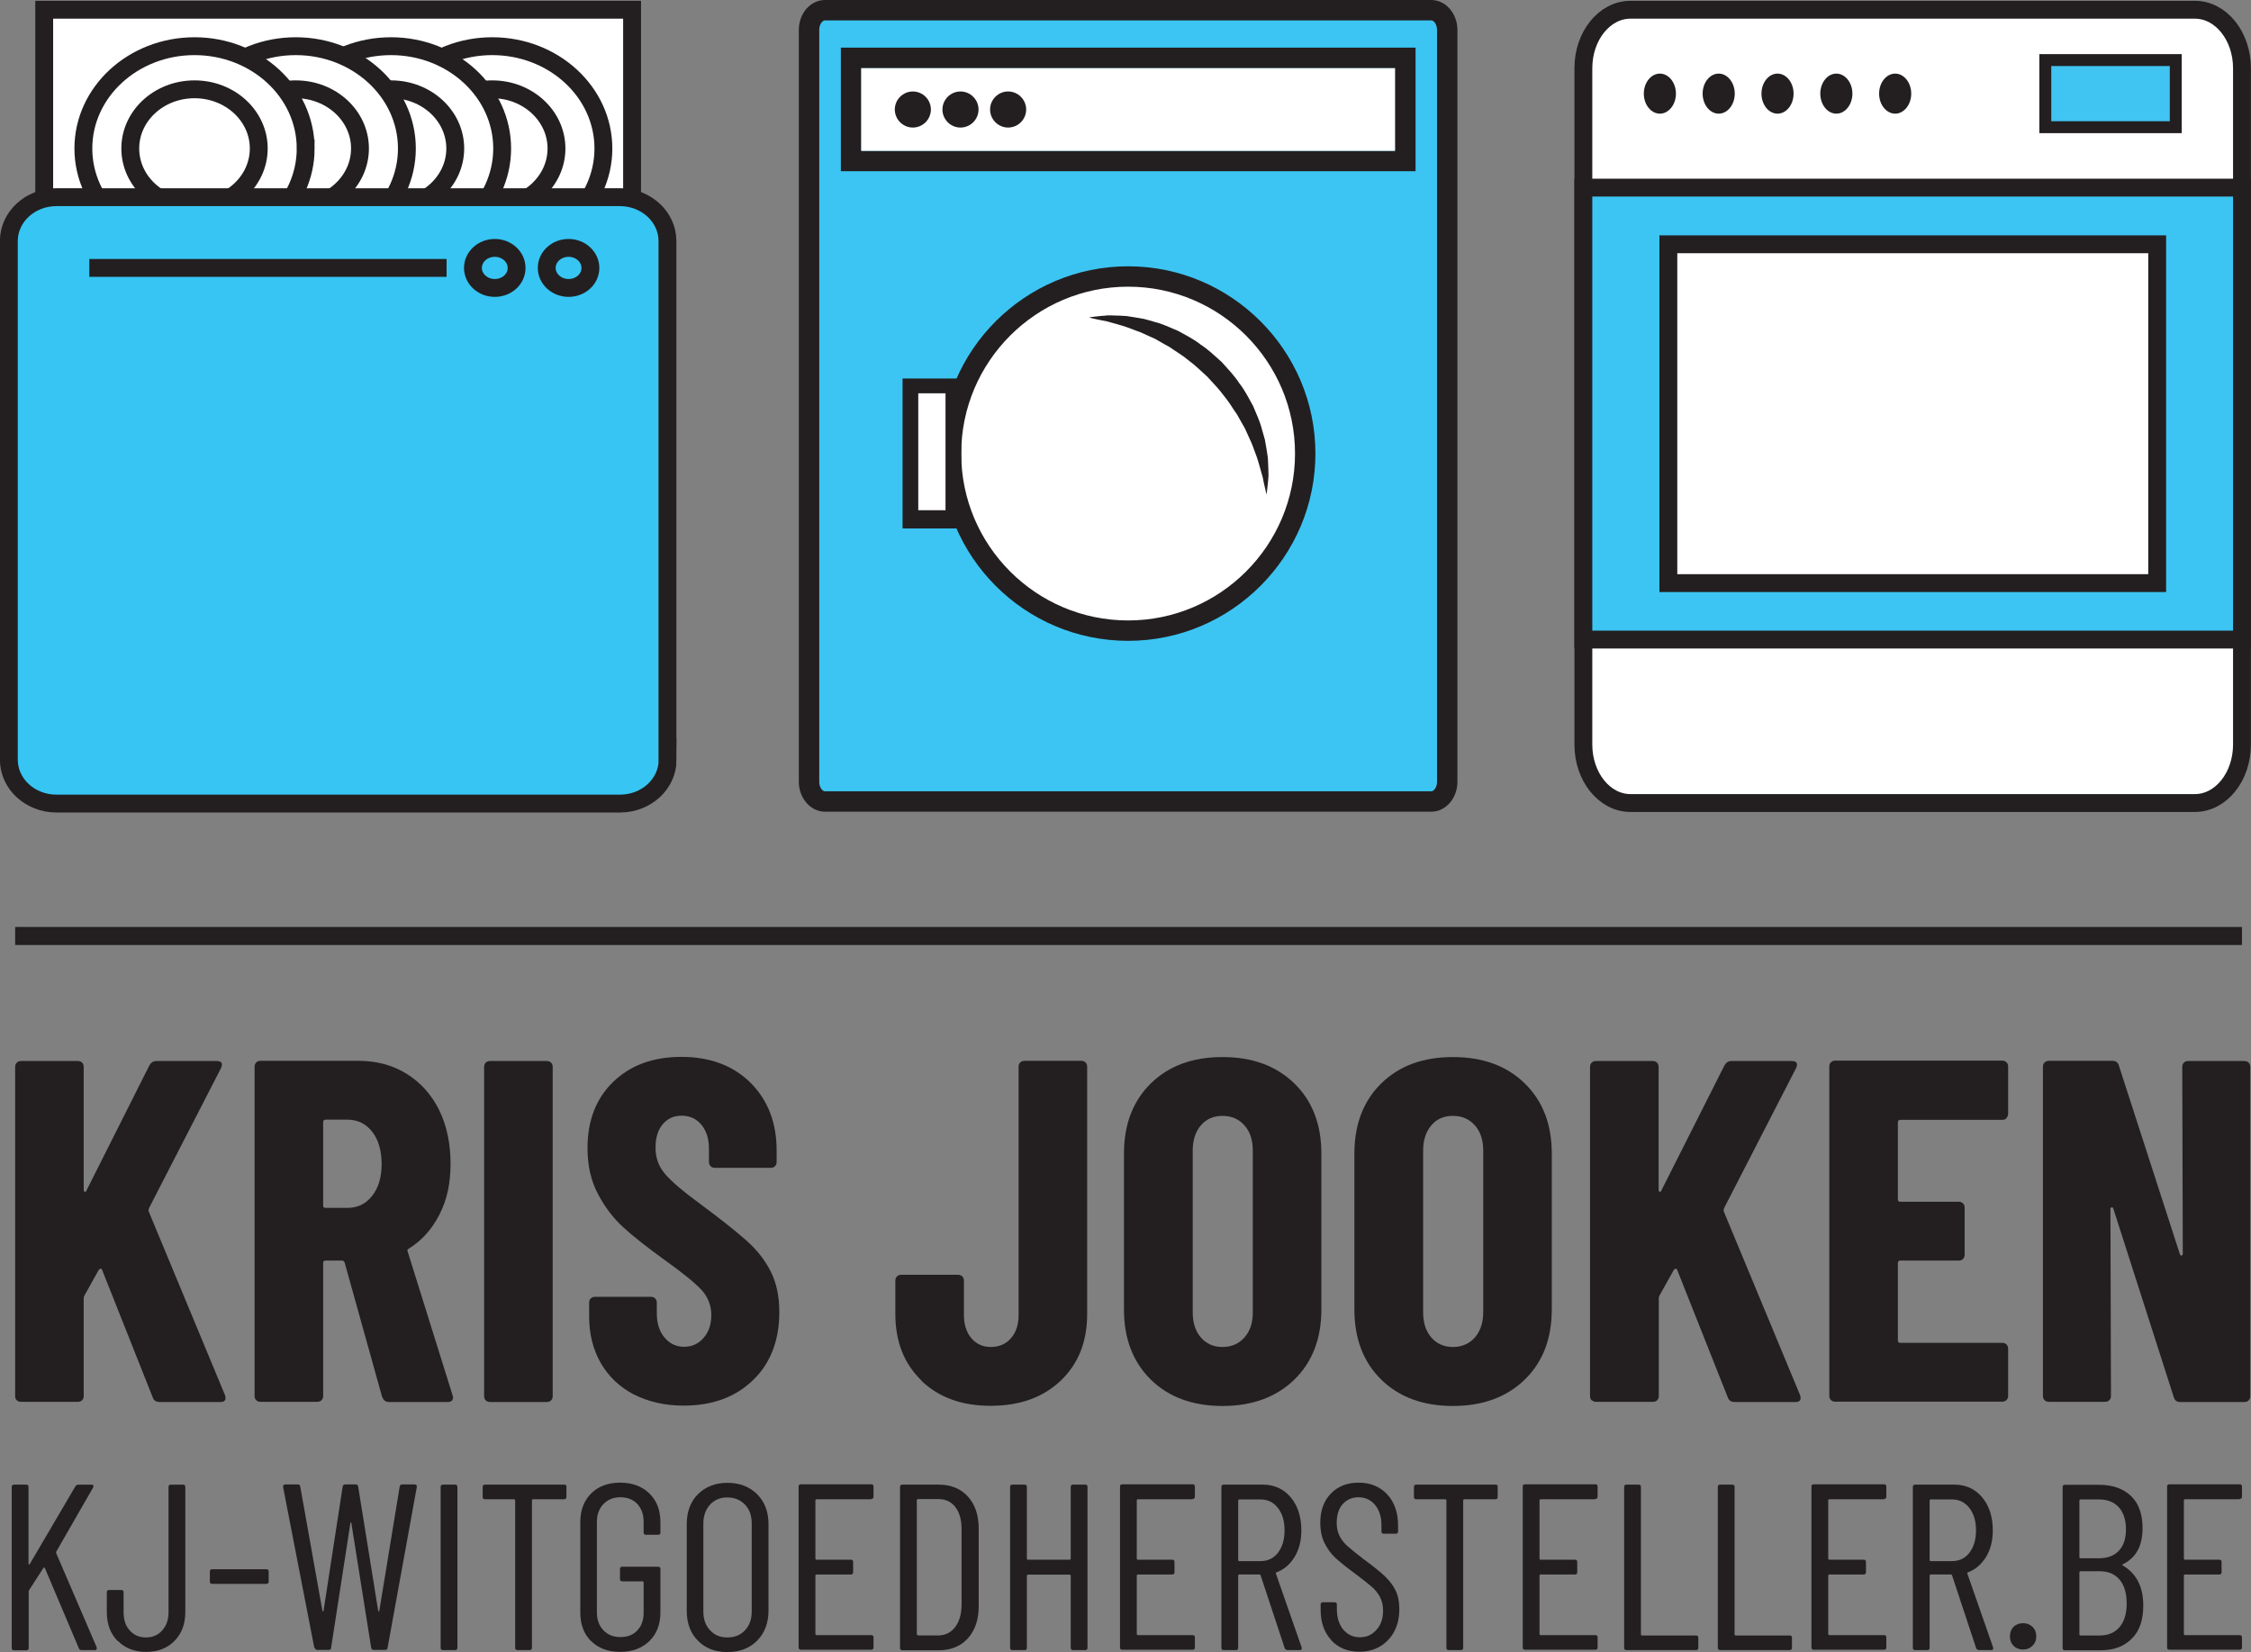 <?xml version="1.0" encoding="UTF-8"?><svg id="a" xmlns="http://www.w3.org/2000/svg" viewBox="0 0 124.75 91.57"><rect x="0" y="0" width="124.75" height="91.57" fill="#808080" stroke="none"/><defs><style>.b,.c{fill:#3cc5f3;}.d,.e{fill:#fff;}.c,.e,.f,.g,.h,.i{stroke:#231f20;stroke-miterlimit:10;}.c,.e,.g,.h{stroke-width:.99px;}.f,.j{fill:#231f20;}.g,.i{fill:none;}.h{fill:#37c5f4;}.k{fill:#40c4f2;}.i{stroke-width:.66px;}</style></defs><g><path class="j" d="M.93,77.62c-.06-.06-.09-.14-.09-.23v-18.26c0-.09,.03-.17,.09-.23,.06-.06,.14-.09,.23-.09h3.16c.09,0,.17,.03,.23,.09,.06,.06,.09,.14,.09,.23v6.81c0,.07,.02,.11,.07,.12,.04,0,.08-.02,.09-.09l3.48-6.92c.09-.16,.22-.24,.38-.24h3.35c.13,0,.21,.03,.26,.09,.04,.06,.04,.16-.01,.28l-4,7.78c-.02,.07-.03,.13-.03,.16l4.24,10.21s.03,.09,.03,.16c0,.14-.09,.22-.27,.22h-3.38c-.2,0-.32-.08-.38-.24l-2.81-7.08c-.02-.05-.05-.08-.08-.07-.04,0-.07,.03-.11,.07l-.78,1.4c-.04,.07-.05,.13-.05,.16v5.43c0,.09-.03,.17-.09,.23-.06,.06-.14,.09-.23,.09H1.16c-.09,0-.17-.03-.23-.09Z"/><path class="j" d="M21.18,77.44l-2.08-7.46c-.04-.07-.08-.11-.14-.11h-.92c-.09,0-.13,.05-.13,.14v7.37c0,.09-.03,.17-.09,.23-.06,.06-.14,.09-.23,.09h-3.16c-.09,0-.17-.03-.23-.09-.06-.06-.09-.14-.09-.23v-18.26c0-.09,.03-.17,.09-.23,.06-.06,.14-.09,.23-.09h5.46c.99,0,1.87,.24,2.65,.72,.77,.48,1.37,1.15,1.8,2.01,.42,.86,.63,1.86,.63,2.97s-.2,2-.61,2.81-.97,1.44-1.69,1.89c-.04,.02-.06,.04-.08,.07s-.02,.06,0,.09l2.49,7.97,.03,.11c0,.18-.1,.27-.3,.27h-3.24c-.2,0-.32-.09-.38-.27Zm-3.27-15.24v4.62c0,.09,.04,.13,.13,.13h1.22c.56,0,1.01-.22,1.36-.66,.35-.44,.53-1.03,.53-1.77s-.18-1.36-.53-1.8c-.35-.44-.81-.66-1.36-.66h-1.22c-.09,0-.13,.05-.13,.14Z"/><path class="j" d="M26.92,77.62c-.06-.06-.09-.14-.09-.23v-18.26c0-.09,.03-.17,.09-.23,.06-.06,.14-.09,.23-.09h3.16c.09,0,.17,.03,.23,.09,.06,.06,.09,.14,.09,.23v18.26c0,.09-.03,.17-.09,.23-.06,.06-.14,.09-.23,.09h-3.16c-.09,0-.17-.03-.23-.09Z"/><path class="j" d="M35.14,77.3c-.79-.41-1.4-.99-1.84-1.74-.43-.75-.65-1.61-.65-2.58v-.78c0-.09,.03-.17,.09-.23,.06-.06,.14-.09,.23-.09h3.11c.09,0,.17,.03,.23,.09,.06,.06,.09,.14,.09,.23v.59c0,.56,.14,1.01,.43,1.35,.29,.34,.65,.51,1.08,.51s.79-.16,1.08-.49,.43-.75,.43-1.27-.18-1-.54-1.39c-.36-.39-1.06-.96-2.11-1.71-.9-.65-1.63-1.22-2.19-1.73-.56-.5-1.04-1.12-1.43-1.86-.4-.74-.59-1.59-.59-2.57,0-1.53,.48-2.76,1.43-3.67,.95-.92,2.21-1.38,3.78-1.38s2.86,.48,3.82,1.43c.96,.96,1.45,2.21,1.45,3.75v.65c0,.09-.03,.17-.09,.23-.06,.06-.14,.09-.23,.09h-3.11c-.09,0-.17-.03-.23-.09-.06-.06-.09-.14-.09-.23v-.73c0-.56-.14-1-.42-1.34-.28-.33-.64-.5-1.09-.5s-.78,.16-1.05,.47c-.27,.32-.4,.75-.4,1.31s.17,1.02,.51,1.43c.34,.41,1.02,.99,2.03,1.73,1.12,.83,1.96,1.5,2.53,2.01,.57,.51,1.01,1.08,1.32,1.7,.31,.62,.47,1.36,.47,2.23,0,1.58-.49,2.85-1.46,3.78-.97,.94-2.25,1.41-3.84,1.41-1.04,0-1.96-.21-2.76-.62Z"/><path class="j" d="M51.08,76.53c-.97-.93-1.46-2.16-1.46-3.69v-1.86c0-.09,.03-.17,.09-.23,.06-.06,.14-.09,.23-.09h3.16c.09,0,.17,.03,.23,.09,.06,.06,.09,.14,.09,.23v1.92c0,.52,.14,.95,.41,1.27s.63,.49,1.08,.49,.84-.16,1.12-.49c.28-.32,.42-.75,.42-1.27v-13.78c0-.09,.03-.17,.09-.23,.06-.06,.14-.09,.23-.09h3.16c.09,0,.17,.03,.23,.09,.06,.06,.09,.14,.09,.23v13.72c0,1.53-.49,2.76-1.47,3.69-.98,.93-2.27,1.39-3.88,1.39s-2.86-.46-3.84-1.39Z"/><path class="j" d="M63.78,76.47c-.99-.97-1.49-2.27-1.49-3.89v-8.64c0-1.62,.5-2.92,1.49-3.89,.99-.97,2.31-1.46,3.97-1.46s2.98,.49,3.98,1.46c1,.97,1.5,2.27,1.5,3.89v8.64c0,1.62-.5,2.92-1.5,3.89-1,.97-2.33,1.46-3.98,1.46s-2.98-.49-3.97-1.46Zm5.19-2.34c.31-.35,.46-.81,.46-1.39v-8.97c0-.58-.15-1.04-.46-1.39-.31-.35-.71-.53-1.22-.53s-.9,.18-1.2,.53c-.3,.35-.45,.82-.45,1.39v8.97c0,.58,.15,1.04,.45,1.39,.3,.35,.7,.53,1.2,.53s.91-.18,1.22-.53Z"/><path class="j" d="M76.55,76.47c-.99-.97-1.49-2.27-1.49-3.89v-8.64c0-1.62,.5-2.92,1.49-3.89,.99-.97,2.31-1.46,3.97-1.46s2.99,.49,3.98,1.46c1,.97,1.5,2.27,1.5,3.89v8.64c0,1.62-.5,2.92-1.5,3.89-1,.97-2.33,1.46-3.98,1.46s-2.98-.49-3.97-1.46Zm5.19-2.34c.3-.35,.46-.81,.46-1.39v-8.97c0-.58-.15-1.04-.46-1.39-.31-.35-.71-.53-1.22-.53s-.91,.18-1.2,.53c-.3,.35-.45,.82-.45,1.39v8.97c0,.58,.15,1.04,.45,1.39,.3,.35,.7,.53,1.2,.53s.91-.18,1.22-.53Z"/><path class="j" d="M88.21,77.62c-.06-.06-.09-.14-.09-.23v-18.26c0-.09,.03-.17,.09-.23s.14-.09,.23-.09h3.16c.09,0,.17,.03,.23,.09,.06,.06,.09,.14,.09,.23v6.81c0,.07,.02,.11,.07,.12,.04,0,.08-.02,.09-.09l3.49-6.92c.09-.16,.22-.24,.38-.24h3.35c.13,0,.21,.03,.26,.09,.04,.06,.04,.16-.01,.28l-4,7.78c-.02,.07-.03,.13-.03,.16l4.24,10.21s.03,.09,.03,.16c0,.14-.09,.22-.27,.22h-3.38c-.2,0-.32-.08-.38-.24l-2.81-7.08c-.02-.05-.04-.08-.08-.07s-.07,.03-.11,.07l-.78,1.4c-.04,.07-.05,.13-.05,.16v5.43c0,.09-.03,.17-.09,.23s-.14,.09-.23,.09h-3.16c-.09,0-.17-.03-.23-.09Z"/><path class="j" d="M111.2,61.98c-.06,.06-.14,.09-.23,.09h-5.65c-.09,0-.14,.05-.14,.14v4.27c0,.09,.04,.13,.14,.13h3.24c.09,0,.17,.03,.23,.09,.06,.06,.09,.14,.09,.23v2.62c0,.09-.03,.17-.09,.23s-.14,.09-.23,.09h-3.24c-.09,0-.14,.05-.14,.14v4.29c0,.09,.04,.13,.14,.13h5.65c.09,0,.17,.03,.23,.09,.06,.06,.09,.14,.09,.23v2.62c0,.09-.03,.17-.09,.23s-.14,.09-.23,.09h-9.27c-.09,0-.17-.03-.23-.09-.06-.06-.09-.14-.09-.23v-18.26c0-.09,.03-.17,.09-.23s.14-.09,.23-.09h9.27c.09,0,.17,.03,.23,.09,.06,.06,.09,.14,.09,.23v2.62c0,.09-.03,.17-.09,.23Z"/><path class="j" d="M121.03,58.9c.06-.06,.14-.09,.23-.09h3.13c.09,0,.17,.03,.23,.09,.06,.06,.09,.14,.09,.23v18.26c0,.09-.03,.17-.09,.23s-.14,.09-.23,.09h-3.57c-.18,0-.3-.09-.35-.27l-3.35-10.45c-.02-.05-.05-.08-.09-.07s-.07,.04-.07,.09l.03,10.37c0,.09-.03,.17-.09,.23s-.14,.09-.23,.09h-3.13c-.09,0-.17-.03-.23-.09-.06-.06-.09-.14-.09-.23v-18.26c0-.09,.03-.17,.09-.23s.14-.09,.23-.09h3.54c.18,0,.3,.09,.35,.27l3.38,10.45c.02,.05,.05,.08,.09,.07,.04,0,.07-.04,.07-.09l-.03-10.37c0-.09,.03-.17,.09-.23Z"/></g><g><path class="j" d="M.65,91.33v-8.91c0-.09,.04-.13,.13-.13h.67c.09,0,.13,.04,.13,.13v4.25s0,.04,.03,.05c.02,0,.03,0,.04-.03l2.53-4.31c.04-.06,.1-.09,.16-.09h.73c.05,0,.09,.02,.1,.05,.02,.03,.01,.07-.01,.11l-2.04,3.55s-.02,.06-.01,.08l2.25,5.23v.05c.01,.07-.03,.1-.1,.1h-.75c-.07,0-.12-.04-.14-.1l-1.89-4.46s-.03-.03-.07,0l-.81,1.26s-.01,.03-.01,.07v3.11c0,.09-.04,.13-.13,.13H.78c-.09,0-.13-.04-.13-.13Z"/><path class="j" d="M6.52,90.96c-.4-.41-.6-.94-.6-1.6v-1.1c0-.09,.04-.13,.13-.13h.67c.09,0,.13,.04,.13,.13v1.11c0,.41,.11,.75,.34,1,.23,.26,.53,.39,.9,.39s.67-.13,.9-.39,.35-.59,.35-1v-6.95c0-.09,.04-.13,.13-.13h.67c.09,0,.13,.04,.13,.13v6.93c0,.66-.2,1.2-.6,1.6-.4,.41-.93,.61-1.57,.61s-1.17-.2-1.57-.61Z"/><path class="j" d="M11.63,87.66v-.55c0-.09,.04-.13,.13-.13h3c.09,0,.13,.04,.13,.13v.55c0,.09-.04,.13-.13,.13h-3c-.09,0-.13-.04-.13-.13Z"/><path class="j" d="M17.42,91.34l-1.73-8.91v-.03c0-.08,.04-.12,.12-.12h.69c.09,0,.14,.04,.14,.12l1.23,6.89s.02,.03,.03,.03,.02,0,.03-.03l1.06-6.89c.02-.08,.06-.12,.13-.12h.6c.08,0,.12,.04,.13,.12l1.11,6.89s.02,.03,.03,.03,.02,0,.03-.03l1.13-6.89c.02-.08,.06-.12,.13-.12h.7s.08,.01,.1,.04c.02,.03,.03,.06,.02,.1l-1.62,8.91c0,.08-.06,.12-.14,.12h-.64c-.07,0-.11-.04-.13-.12l-1.1-6.92s-.02-.03-.03-.03c-.01,0-.02,0-.02,.03l-1.07,6.92c0,.08-.05,.12-.13,.12h-.63c-.08,0-.13-.04-.14-.12Z"/><path class="j" d="M24.42,91.33v-8.91c0-.09,.04-.13,.13-.13h.67c.09,0,.13,.04,.13,.13v8.91c0,.09-.04,.13-.13,.13h-.67c-.09,0-.13-.04-.13-.13Z"/><path class="j" d="M31.39,82.42v.55c0,.09-.04,.13-.13,.13h-1.73s-.05,.02-.05,.05v8.18c0,.09-.04,.13-.13,.13h-.67c-.09,0-.13-.04-.13-.13v-8.18s-.02-.05-.05-.05h-1.62c-.09,0-.13-.04-.13-.13v-.55c0-.09,.04-.13,.13-.13h4.39c.09,0,.13,.04,.13,.13Z"/><path class="j" d="M32.76,90.97c-.4-.4-.6-.93-.6-1.59v-5.01c0-.66,.2-1.19,.6-1.59,.4-.4,.94-.6,1.61-.6s1.21,.2,1.62,.6c.41,.4,.61,.93,.61,1.6v.56c0,.09-.04,.13-.13,.13h-.67c-.09,0-.13-.04-.13-.13v-.59c0-.41-.12-.74-.35-.99-.24-.25-.55-.37-.94-.37s-.7,.13-.94,.38c-.24,.25-.36,.58-.36,.98v5.03c0,.4,.12,.73,.36,.98,.24,.25,.55,.38,.94,.38s.71-.12,.94-.37c.24-.25,.35-.58,.35-.99v-1.68s-.02-.05-.05-.05h-1.13c-.09,0-.13-.04-.13-.13v-.55c0-.09,.04-.13,.13-.13h1.98c.09,0,.13,.04,.13,.13v2.4c0,.66-.2,1.19-.61,1.59s-.95,.6-1.62,.6-1.21-.2-1.61-.6Z"/><path class="j" d="M38.68,90.94c-.42-.42-.62-.97-.62-1.66v-4.8c0-.69,.21-1.25,.62-1.66s.96-.63,1.63-.63,1.23,.21,1.65,.63c.42,.42,.63,.97,.63,1.66v4.8c0,.68-.21,1.23-.63,1.66-.42,.42-.97,.63-1.65,.63s-1.22-.21-1.63-.63Zm2.61-.58c.25-.27,.37-.61,.37-1.03v-4.89c0-.43-.12-.78-.37-1.04s-.58-.4-.98-.4-.71,.13-.96,.4c-.24,.27-.37,.61-.37,1.04v4.89c0,.42,.12,.76,.37,1.03,.25,.27,.56,.4,.96,.4s.73-.13,.98-.4Z"/><path class="j" d="M48.28,83.1h-3.04s-.05,.02-.05,.05v3.25s.02,.05,.05,.05h1.91c.09,0,.13,.04,.13,.13v.56c0,.09-.04,.13-.13,.13h-1.91s-.05,.02-.05,.05v3.26s.02,.05,.05,.05h3.04c.09,0,.13,.04,.13,.13v.55c0,.09-.04,.13-.13,.13h-3.89c-.09,0-.13-.04-.13-.13v-8.91c0-.09,.04-.13,.13-.13h3.89c.09,0,.13,.04,.13,.13v.55c0,.09-.04,.13-.13,.13Z"/><path class="j" d="M49.88,91.33v-8.91c0-.09,.04-.13,.13-.13h2.02c.67,0,1.21,.22,1.61,.66s.6,1.03,.6,1.78v4.3c0,.74-.2,1.33-.6,1.78-.4,.44-.94,.66-1.61,.66h-2.02c-.09,0-.13-.04-.13-.13Zm.98-.68h1.15c.38-.01,.69-.16,.92-.46,.23-.3,.35-.7,.36-1.21v-4.22c0-.51-.11-.92-.34-1.22-.23-.3-.54-.45-.94-.45h-1.15s-.05,.02-.05,.05v7.44s.02,.05,.05,.05Z"/><path class="j" d="M59.47,82.29h.67c.09,0,.13,.04,.13,.13v8.91c0,.09-.04,.13-.13,.13h-.67c-.09,0-.13-.04-.13-.13v-4s-.02-.05-.05-.05h-2.33s-.05,.02-.05,.05v4c0,.09-.04,.13-.13,.13h-.67c-.09,0-.13-.04-.13-.13v-8.91c0-.09,.04-.13,.13-.13h.67c.09,0,.13,.04,.13,.13v3.98s.02,.05,.05,.05h2.33s.05-.02,.05-.05v-3.98c0-.09,.04-.13,.13-.13Z"/><path class="j" d="M66.09,83.1h-3.04s-.05,.02-.05,.05v3.25s.02,.05,.05,.05h1.91c.09,0,.13,.04,.13,.13v.56c0,.09-.04,.13-.13,.13h-1.91s-.05,.02-.05,.05v3.26s.02,.05,.05,.05h3.04c.09,0,.13,.04,.13,.13v.55c0,.09-.04,.13-.13,.13h-3.89c-.09,0-.13-.04-.13-.13v-8.91c0-.09,.04-.13,.13-.13h3.89c.09,0,.13,.04,.13,.13v.55c0,.09-.04,.13-.13,.13Z"/><path class="j" d="M71.2,91.36l-1.34-4.05s-.03-.04-.05-.04h-1.14s-.05,.02-.05,.05v4.01c0,.09-.04,.13-.13,.13h-.67c-.09,0-.13-.04-.13-.13v-8.91c0-.09,.04-.13,.13-.13h2.16c.64,0,1.15,.23,1.55,.7,.39,.47,.59,1.08,.59,1.83,0,.57-.12,1.06-.37,1.47-.25,.41-.58,.7-1,.86-.04,0-.05,.03-.04,.07l1.43,4.1v.05c.01,.06-.03,.09-.1,.09h-.68c-.08,0-.13-.04-.16-.1Zm-2.58-8.2v3.32s.02,.05,.05,.05h1.18c.4,0,.73-.15,.97-.46,.24-.31,.37-.72,.37-1.24s-.12-.93-.37-1.25-.57-.47-.97-.47h-1.18s-.05,.02-.05,.05Z"/><path class="j" d="M73.79,90.92c-.4-.43-.6-.99-.6-1.68v-.3c0-.09,.04-.13,.13-.13h.64c.09,0,.13,.04,.13,.13v.26c0,.46,.12,.84,.35,1.12,.24,.28,.54,.43,.92,.43s.67-.13,.92-.41c.25-.27,.37-.63,.37-1.07,0-.3-.06-.55-.18-.77-.12-.21-.27-.4-.46-.56-.19-.16-.5-.41-.94-.74-.44-.32-.78-.6-1.04-.83-.25-.23-.46-.51-.62-.83-.16-.32-.24-.7-.24-1.14,0-.68,.2-1.22,.59-1.62,.39-.4,.9-.6,1.53-.6,.66,0,1.19,.22,1.59,.65s.6,1.01,.6,1.72v.33c0,.09-.04,.13-.13,.13h-.66c-.09,0-.13-.04-.13-.13v-.34c0-.46-.12-.84-.35-1.12s-.54-.43-.92-.43c-.35,0-.64,.12-.87,.37-.23,.25-.34,.6-.34,1.05,0,.27,.05,.51,.15,.71,.1,.21,.25,.4,.45,.58,.2,.18,.5,.42,.89,.72,.52,.38,.92,.7,1.17,.94s.46,.5,.6,.79c.14,.28,.21,.63,.21,1.03,0,.72-.21,1.29-.62,1.72-.41,.43-.94,.65-1.59,.65s-1.17-.21-1.57-.64Z"/><path class="j" d="M83,82.42v.55c0,.09-.04,.13-.13,.13h-1.73s-.05,.02-.05,.05v8.18c0,.09-.04,.13-.13,.13h-.67c-.09,0-.13-.04-.13-.13v-8.18s-.02-.05-.05-.05h-1.62c-.09,0-.13-.04-.13-.13v-.55c0-.09,.04-.13,.13-.13h4.39c.09,0,.13,.04,.13,.13Z"/><path class="j" d="M88.41,83.1h-3.04s-.05,.02-.05,.05v3.25s.02,.05,.05,.05h1.91c.09,0,.13,.04,.13,.13v.56c0,.09-.04,.13-.13,.13h-1.91s-.05,.02-.05,.05v3.26s.02,.05,.05,.05h3.04c.09,0,.13,.04,.13,.13v.55c0,.09-.04,.13-.13,.13h-3.89c-.09,0-.13-.04-.13-.13v-8.91c0-.09,.04-.13,.13-.13h3.89c.09,0,.13,.04,.13,.13v.55c0,.09-.04,.13-.13,.13Z"/><path class="j" d="M90.01,91.33v-8.91c0-.09,.04-.13,.13-.13h.67c.09,0,.13,.04,.13,.13v8.18s.02,.05,.05,.05h3c.09,0,.13,.04,.13,.13v.55c0,.09-.04,.13-.13,.13h-3.85c-.09,0-.13-.04-.13-.13Z"/><path class="j" d="M95.2,91.33v-8.91c0-.09,.04-.13,.13-.13h.67c.09,0,.13,.04,.13,.13v8.18s.02,.05,.05,.05h3c.09,0,.13,.04,.13,.13v.55c0,.09-.04,.13-.13,.13h-3.85c-.09,0-.13-.04-.13-.13Z"/><path class="j" d="M104.41,83.1h-3.04s-.05,.02-.05,.05v3.25s.02,.05,.05,.05h1.91c.09,0,.13,.04,.13,.13v.56c0,.09-.04,.13-.13,.13h-1.91s-.05,.02-.05,.05v3.26s.02,.05,.05,.05h3.04c.09,0,.13,.04,.13,.13v.55c0,.09-.04,.13-.13,.13h-3.89c-.09,0-.13-.04-.13-.13v-8.91c0-.09,.04-.13,.13-.13h3.89c.09,0,.13,.04,.13,.13v.55c0,.09-.04,.13-.13,.13Z"/><path class="j" d="M109.52,91.36l-1.34-4.05s-.03-.04-.05-.04h-1.14s-.05,.02-.05,.05v4.01c0,.09-.04,.13-.13,.13h-.67c-.09,0-.13-.04-.13-.13v-8.91c0-.09,.04-.13,.13-.13h2.16c.64,0,1.15,.23,1.55,.7,.39,.47,.59,1.08,.59,1.83,0,.57-.12,1.06-.37,1.47-.25,.41-.58,.7-1,.86-.04,0-.05,.03-.04,.07l1.43,4.1v.05c.01,.06-.03,.09-.1,.09h-.68c-.08,0-.13-.04-.16-.1Zm-2.58-8.2v3.32s.02,.05,.05,.05h1.18c.4,0,.73-.15,.97-.46,.24-.31,.37-.72,.37-1.24s-.12-.93-.37-1.25-.57-.47-.97-.47h-1.18s-.05,.02-.05,.05Z"/><path class="j" d="M111.59,91.22c-.14-.14-.2-.31-.2-.52s.07-.4,.2-.53c.14-.13,.31-.2,.53-.2s.38,.07,.52,.2c.14,.14,.21,.31,.21,.53s-.07,.38-.21,.52c-.14,.14-.31,.21-.52,.21s-.4-.07-.53-.21Z"/><path class="j" d="M118.16,90.81c-.43,.44-1,.66-1.72,.66h-2c-.09,0-.13-.04-.13-.13v-8.91c0-.09,.04-.13,.13-.13h1.89c.75,0,1.34,.21,1.77,.62s.64,1.01,.64,1.78c0,.98-.36,1.65-1.09,2-.02,0-.03,.02-.03,.03s0,.02,.01,.03c.77,.45,1.15,1.19,1.15,2.23,0,.79-.2,1.4-.63,1.83Zm-2.92-7.65v3.16s.02,.05,.05,.05h1.04c.47,0,.84-.14,1.1-.42,.26-.28,.39-.67,.39-1.18s-.13-.93-.39-1.22c-.26-.29-.63-.44-1.1-.44h-1.04s-.05,.02-.05,.05Zm2.23,7.02c.26-.31,.39-.74,.39-1.3s-.13-1.01-.39-1.32-.62-.47-1.09-.47h-1.09s-.05,.02-.05,.05v3.46s.02,.05,.05,.05h1.09c.46,0,.83-.16,1.09-.47Z"/><path class="j" d="M124.12,83.1h-3.04s-.05,.02-.05,.05v3.25s.02,.05,.05,.05h1.91c.09,0,.13,.04,.13,.13v.56c0,.09-.04,.13-.13,.13h-1.91s-.05,.02-.05,.05v3.26s.02,.05,.05,.05h3.04c.09,0,.13,.04,.13,.13v.55c0,.09-.04,.13-.13,.13h-3.89c-.09,0-.13-.04-.13-.13v-8.91c0-.09,.04-.13,.13-.13h3.89c.09,0,.13,.04,.13,.13v.55c0,.09-.04,.13-.13,.13Z"/></g><line class="f" x1=".84" y1="51.88" x2="124.25" y2="51.88"/><g><rect class="b" x="45.41" y=".91" width="34.24" height="42.95"/><circle class="d" cx="62.52" cy="25.14" r="9.82"/><path class="j" d="M79.32,44.99H45.72c-.8,0-1.45-.75-1.45-1.66V1.66c0-.92,.65-1.66,1.45-1.66h33.6c.8,0,1.45,.75,1.45,1.66V43.33c0,.92-.65,1.66-1.45,1.66ZM45.72,1.13c-.15,0-.32,.23-.32,.53V43.33c0,.3,.17,.53,.32,.53h33.6c.15,0,.32-.23,.32-.53V1.66c0-.3-.17-.53-.32-.53H45.72Z"/><path class="j" d="M62.52,35.52c-5.73,0-10.38-4.66-10.38-10.38s4.66-10.38,10.38-10.38,10.38,4.66,10.38,10.38-4.66,10.38-10.38,10.38Zm0-19.63c-5.1,0-9.25,4.15-9.25,9.25s4.15,9.25,9.25,9.25,9.25-4.15,9.25-9.25-4.15-9.25-9.25-9.25Z"/><path class="j" d="M78.45,9.49h-31.85V2.64h31.85v6.84Zm-30.72-1.13h29.58V3.78h-29.58v4.58Z"/><path class="j" d="M53.27,29.29h-3.25v-8.31h3.25v8.31Zm-2.12-1.13h.98v-6.04h-.98v6.04Z"/><path class="j" d="M60.37,17.59s.24-.04,.67-.08c.11,0,.22-.02,.35-.03,.13,0,.27,0,.42,.01,.15,0,.32,.01,.49,.02,.17,0,.35,.05,.53,.07,.19,.03,.38,.06,.58,.1,.2,.05,.4,.11,.6,.17,.42,.1,.84,.31,1.28,.49,.41,.23,.86,.45,1.25,.76,.42,.27,.79,.63,1.17,.97,.34,.38,.7,.75,.97,1.17,.31,.39,.53,.84,.76,1.25,.18,.44,.38,.85,.49,1.28,.06,.21,.12,.41,.17,.6l.1,.58c.02,.19,.07,.36,.07,.53l.02,.48c0,.15,.01,.29,.01,.42l-.03,.36c-.04,.43-.08,.67-.08,.67,0,0-.06-.24-.15-.65-.02-.1-.04-.22-.07-.34-.04-.12-.07-.25-.11-.39-.08-.28-.16-.59-.29-.92-.06-.16-.12-.33-.19-.51-.08-.17-.16-.35-.24-.53-.08-.18-.16-.37-.27-.54-.11-.18-.2-.37-.31-.55-.25-.35-.47-.74-.76-1.08-.26-.36-.59-.68-.89-1.02-.34-.3-.66-.63-1.02-.89-.34-.29-.73-.51-1.08-.76-.19-.1-.37-.2-.55-.31-.18-.11-.36-.2-.54-.27-.18-.08-.36-.16-.53-.24-.18-.06-.35-.13-.51-.19-.33-.13-.64-.21-.91-.29-.14-.04-.27-.07-.39-.11-.13-.03-.24-.05-.35-.07-.42-.08-.66-.15-.66-.15Z"/><rect class="d" x="47.73" y="3.78" width="29.58" height="4.58"/><path class="j" d="M51.59,6.07c0,.55-.45,1-1,1s-1-.45-1-1,.45-1,1-1,1,.45,1,1Z"/><path class="j" d="M54.23,6.07c0,.55-.45,1-1,1s-1-.45-1-1,.45-1,1-1,1,.45,1,1Z"/><path class="j" d="M56.87,6.07c0,.55-.45,1-1,1s-1-.45-1-1,.45-1,1-1,1,.45,1,1Z"/><rect class="d" x="50.89" y="21.8" width="1.51" height="6.48"/></g><g><rect class="e" x="2.45" y=".54" width="32.58" height="10.42"/><g><path class="e" d="M33.44,8.23c0,3.13-2.76,5.67-6.16,5.67s-6.16-2.54-6.16-5.67,2.76-5.67,6.16-5.67,6.16,2.54,6.16,5.67Z"/><path class="e" d="M30.84,8.23c0,1.81-1.59,3.28-3.56,3.28s-3.56-1.47-3.56-3.28,1.59-3.28,3.56-3.28,3.56,1.47,3.56,3.28Z"/></g><g><path class="e" d="M27.83,8.23c0,3.13-2.76,5.67-6.16,5.67s-6.16-2.54-6.16-5.67,2.76-5.67,6.16-5.67,6.16,2.54,6.16,5.67Z"/><path class="e" d="M25.23,8.23c0,1.81-1.59,3.28-3.56,3.28s-3.56-1.47-3.56-3.28,1.59-3.28,3.56-3.28,3.56,1.47,3.56,3.28Z"/></g><g><path class="e" d="M22.55,8.23c0,3.13-2.76,5.67-6.16,5.67s-6.16-2.54-6.16-5.67,2.76-5.67,6.16-5.67,6.16,2.54,6.16,5.67Z"/><path class="e" d="M19.95,8.23c0,1.81-1.59,3.28-3.56,3.28s-3.56-1.47-3.56-3.28,1.59-3.28,3.56-3.28,3.56,1.47,3.56,3.28Z"/></g><g><path class="e" d="M16.94,8.23c0,3.13-2.76,5.67-6.16,5.67s-6.16-2.54-6.16-5.67S7.38,2.56,10.78,2.56s6.16,2.54,6.16,5.67Z"/><path class="e" d="M14.34,8.23c0,1.81-1.59,3.28-3.56,3.28s-3.56-1.47-3.56-3.28,1.59-3.28,3.56-3.28,3.56,1.47,3.56,3.28Z"/></g><path class="h" d="M37,42.11c0,1.34-1.18,2.43-2.64,2.43H3.13c-1.46,0-2.64-1.09-2.64-2.43V13.36c0-1.34,1.18-2.43,2.64-2.43h31.22c1.46,0,2.64,1.09,2.64,2.43v28.76Z"/><line class="g" x1="4.95" y1="14.85" x2="24.75" y2="14.85"/><path class="g" d="M28.63,14.85c0,.62-.54,1.11-1.21,1.11s-1.21-.5-1.21-1.11,.54-1.11,1.21-1.11,1.21,.5,1.21,1.11Z"/><path class="g" d="M32.72,14.85c0,.62-.54,1.11-1.21,1.11s-1.21-.5-1.21-1.11,.54-1.11,1.21-1.11,1.21,.5,1.21,1.11Z"/></g><g><path class="e" d="M124.25,41.27c0,1.79-1.17,3.24-2.61,3.24h-31.28c-1.44,0-2.61-1.45-2.61-3.24V3.78c0-1.79,1.17-3.24,2.61-3.24h31.28c1.44,0,2.61,1.45,2.61,3.24V41.27Z"/><rect class="c" x="87.75" y="10.4" width="36.5" height="25.05"/><rect class="e" x="92.46" y="13.54" width="27.09" height="18.78"/><path class="j" d="M92.88,5.19c0-.61-.4-1.11-.89-1.11s-.89,.5-.89,1.11,.4,1.11,.89,1.11,.89-.5,.89-1.11Z"/><path class="j" d="M96.14,5.19c0-.61-.4-1.11-.89-1.11s-.89,.5-.89,1.11,.4,1.11,.89,1.11,.89-.5,.89-1.11Z"/><path class="j" d="M99.4,5.19c0-.61-.4-1.11-.89-1.11s-.89,.5-.89,1.11,.4,1.11,.89,1.11,.89-.5,.89-1.11Z"/><path class="j" d="M102.66,5.19c0-.61-.4-1.11-.89-1.11s-.89,.5-.89,1.11,.4,1.11,.89,1.11,.89-.5,.89-1.11Z"/><path class="j" d="M105.92,5.19c0-.61-.4-1.11-.89-1.11s-.89,.5-.89,1.11,.4,1.11,.89,1.11,.89-.5,.89-1.11Z"/><rect class="k" x="113.35" y="3.33" width="7.23" height="3.72"/><rect class="i" x="113.35" y="3.33" width="7.23" height="3.72"/></g></svg>
